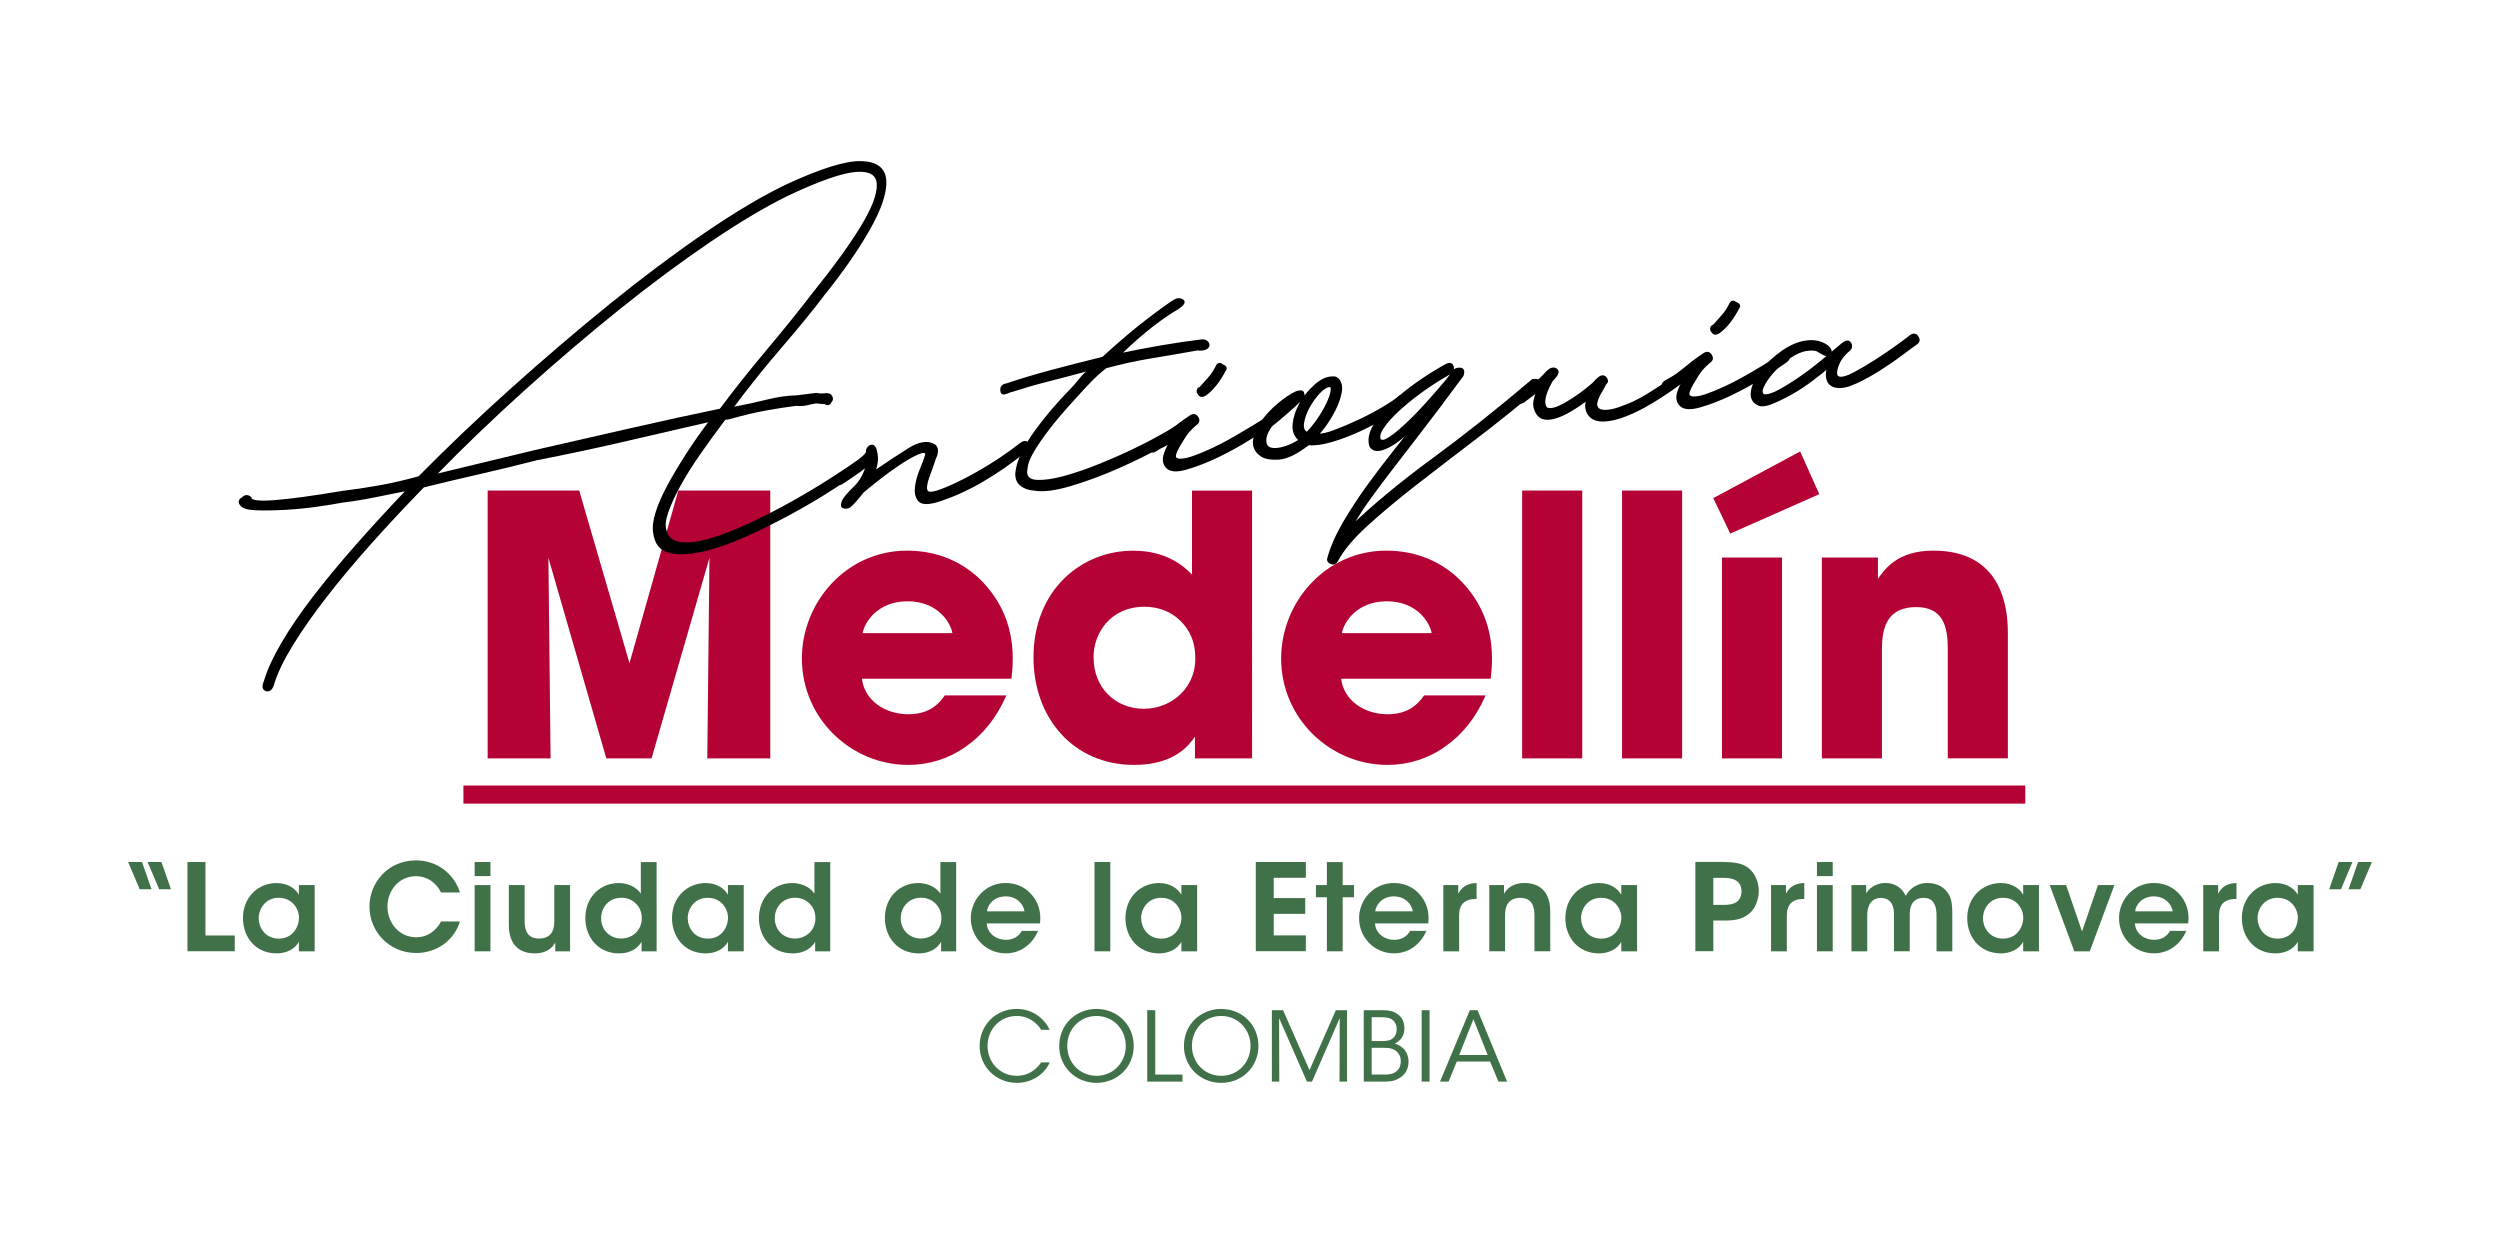 <?xml version="1.0" encoding="utf-8"?>
<!-- Generator: Adobe Illustrator 24.0.3, SVG Export Plug-In . SVG Version: 6.00 Build 0)  -->
<svg version="1.1" id="Capa_1" xmlns="http://www.w3.org/2000/svg" xmlns:xlink="http://www.w3.org/1999/xlink" x="0px" y="0px"
	 viewBox="0 0 518 258" style="enable-background:new 0 0 518 258;" xml:space="preserve">
<style type="text/css">
	.st0{fill:none;}
	.st1{fill:#407148;}
	.st2{fill:#B50234;}
	.st3{stroke:#000000;stroke-width:0.5;stroke-miterlimit:10;}
	.st4{fill:url(#SVGID_1_);}
	.st5{fill:url(#SVGID_2_);}
	.st6{fill:url(#SVGID_3_);}
	.st7{fill:url(#SVGID_4_);}
	.st8{fill:url(#SVGID_5_);}
	.st9{fill:url(#SVGID_6_);}
	.st10{fill:url(#SVGID_7_);}
	.st11{fill:url(#SVGID_8_);}
	.st12{fill:url(#SVGID_9_);}
	.st13{fill:url(#SVGID_10_);}
	.st14{fill:url(#SVGID_11_);}
	.st15{fill:url(#SVGID_12_);}
	.st16{fill:url(#SVGID_13_);}
	.st17{fill:url(#SVGID_14_);}
	.st18{fill:url(#SVGID_15_);}
	.st19{fill:url(#SVGID_16_);}
	.st20{fill:url(#SVGID_17_);}
	.st21{fill:url(#SVGID_18_);}
	.st22{fill:url(#SVGID_19_);}
	.st23{fill:url(#SVGID_20_);}
	.st24{fill:url(#SVGID_21_);}
	.st25{fill:url(#SVGID_22_);}
	.st26{fill:url(#SVGID_23_);}
	.st27{fill:url(#SVGID_24_);}
	.st28{fill:url(#SVGID_25_);}
	.st29{fill:url(#SVGID_26_);}
	.st30{fill:url(#SVGID_27_);}
	.st31{fill:url(#SVGID_28_);}
	.st32{fill:url(#SVGID_29_);}
	.st33{fill:url(#SVGID_30_);}
	.st34{fill:url(#SVGID_31_);}
	.st35{fill:url(#SVGID_32_);}
	.st36{fill:url(#SVGID_33_);}
	.st37{fill:url(#SVGID_34_);}
	.st38{fill:url(#SVGID_35_);}
	.st39{fill:url(#SVGID_36_);}
	.st40{fill:url(#SVGID_37_);}
</style>
<pattern  x="86" y="-33" width="375" height="375" patternUnits="userSpaceOnUse" id="_x33_415_C_RGB" viewBox="0 -375 375 375" style="overflow:visible;">
	<g>
		<rect y="-375" class="st0" width="375" height="375"/>
		<rect y="-375" class="st1" width="375" height="375"/>
	</g>
</pattern>
<g>
	<g>
		<g>
			<path class="st2" d="M101.04,157.14v-55.5h18.97l10.42,35.77l10.12-35.77h19.05v55.5h-13.05l0.45-41.55l-12,41.55h-9.37
				l-12-41.55l0.45,41.55H101.04z"/>
			<path class="st2" d="M178.59,140.64c0.53,4.42,4.72,7.35,9.6,7.35c3.97,0,6.08-1.73,7.58-3.9h12.75
				c-2.02,4.65-4.95,8.25-8.47,10.65c-3.45,2.47-7.57,3.75-11.85,3.75c-11.92,0-22.05-9.67-22.05-22.05
				c0-11.62,9.15-22.35,21.82-22.35c6.38,0,11.85,2.47,15.75,6.6c5.25,5.62,6.83,12.3,5.85,19.95H178.59z M197.34,131.19
				c-0.3-1.95-2.85-6.6-9.3-6.6c-6.45,0-9,4.65-9.3,6.6H197.34z"/>
			<path class="st2" d="M259.44,157.14h-11.85v-4.5c-1.2,1.73-4.2,5.85-12.6,5.85c-12.6,0-20.85-9.75-20.85-22.27
				c0-14.1,10.05-22.12,20.62-22.12c7.35,0,10.88,3.6,12.22,4.95v-4.5v-12.9h12.45V157.14z M226.59,136.21
				c0,6.37,4.58,10.65,10.42,10.65c3,0,5.78-1.2,7.72-3.15c1.95-1.95,3.08-4.65,2.92-7.72c0-3-1.2-5.55-3.07-7.35
				c-1.88-1.88-4.5-2.92-7.42-2.92c-7.2,0-10.58,5.62-10.58,10.42V136.21z"/>
			<path class="st2" d="M277.89,140.64c0.53,4.42,4.72,7.35,9.6,7.35c3.97,0,6.08-1.73,7.58-3.9h12.75
				c-2.02,4.65-4.95,8.25-8.47,10.65c-3.45,2.47-7.57,3.75-11.85,3.75c-11.92,0-22.05-9.67-22.05-22.05
				c0-11.62,9.15-22.35,21.82-22.35c6.38,0,11.85,2.47,15.75,6.6c5.25,5.62,6.83,12.3,5.85,19.95H277.89z M296.64,131.19
				c-0.3-1.95-2.85-6.6-9.3-6.6c-6.45,0-9,4.65-9.3,6.6H296.64z"/>
			<path class="st2" d="M315.39,101.64h12.45v55.5h-12.45V101.64z"/>
			<path class="st2" d="M336.09,101.64h12.45v55.5h-12.45V101.64z"/>
			<path class="st2" d="M372.99,93.54l3.97,8.85l-18.45,8.17l-3.52-7.35L372.99,93.54z M356.79,115.52h12.45v41.62h-12.45V115.52z"
				/>
			<path class="st2" d="M377.49,115.52h11.62v4.42c1.42-2.03,4.05-5.85,11.47-5.85c14.02,0,15.45,11.4,15.45,17.02v26.02h-12.45
				v-22.72c0-4.58-0.97-8.62-6.52-8.62c-6.15,0-7.12,4.42-7.12,8.7v22.65h-12.45V115.52z"/>
			<path class="st2" d="M96.02,166.51v-3.75h323.62v3.75H96.02z"/>
		</g>
		<g>
			<path class="st3" d="M50.18,103.36c0.56-0.63,1.12-0.7,1.68-0.2c0,0.75,1.7,0.98,5.11,0.71c3.41-0.27,8.05-0.91,13.93-1.9
				c2.43-0.29,4.95-0.67,7.56-1.13c2.61-0.46,5.41-1.1,8.4-1.93c6.07-6.15,12.53-12.3,19.39-18.45
				c6.86-6.15,13.65-11.94,20.37-17.38s13.23-10.31,19.53-14.62c6.3-4.31,11.92-7.65,16.87-10.02c7.09-3.29,12.23-4.89,15.4-4.81
				c3.17,0.08,4.83,1.35,4.97,3.81c0.14,2.46-0.98,5.79-3.36,10c-2.38,4.21-5.53,8.74-9.45,13.61c-2.24,2.98-5.13,6.53-8.68,10.64
				c-3.55,4.12-7,8.43-10.36,12.95c2.8-0.53,5.27-1.06,7.42-1.6c2.15-0.54,4.15-0.83,6.02-0.87l4.2-0.51
				c0.56,0.12,1.1,0.15,1.61,0.08c0.51-0.06,0.91-0.02,1.19,0.14c0.18,0.17,0.3,0.38,0.35,0.66c0.05,0.27-0.07,0.52-0.35,0.74
				c0,0.19-0.12,0.32-0.35,0.39c-0.23,0.08-0.49-0.01-0.77-0.26c-0.09,0.11-0.65,0.08-1.68-0.08c-0.56,0.07-1.19,0.19-1.89,0.37
				c-0.7,0.18-1.47,0.23-2.31,0.14c-1.87,0.23-3.97,0.55-6.3,0.97c-2.33,0.42-4.9,1.04-7.7,1.84l-0.84,0.1
				c-1.87,2.47-3.62,4.87-5.25,7.22c-1.63,2.35-3.01,4.54-4.13,6.59c-1.12,2.05-1.96,3.88-2.52,5.49c-0.56,1.61-0.7,2.86-0.42,3.76
				c0.37,1.64,1.45,2.55,3.22,2.76c1.77,0.21,3.92-0.08,6.44-0.85c2.52-0.77,5.25-1.85,8.19-3.23c2.94-1.38,5.83-2.88,8.68-4.48
				c2.85-1.6,5.44-3.16,7.77-4.65c2.33-1.49,4.15-2.69,5.46-3.6c0.37-0.23,0.75-0.18,1.12,0.14c0.19,0.35,0.09,0.74-0.28,1.15
				c-1.4,1.1-3.38,2.49-5.95,4.15c-2.57,1.67-5.39,3.34-8.47,5.02c-3.08,1.68-6.25,3.26-9.52,4.72c-3.27,1.47-6.25,2.51-8.96,3.12
				c-2.71,0.61-4.97,0.7-6.79,0.26c-1.82-0.43-2.87-1.75-3.15-3.96c-0.19-1.1-0.02-2.47,0.49-4.12c0.51-1.65,1.31-3.47,2.38-5.47
				c1.07-2,2.36-4.16,3.85-6.49c1.49-2.33,3.17-4.72,5.04-7.19c-5.23,1.19-10.97,2.52-17.22,3.98c-6.25,1.46-12.55,2.81-18.9,4.04
				c-4.11,1.06-8.14,2.04-12.11,2.94c-3.97,0.9-7.77,1.81-11.41,2.71c-3.92,4.02-7.61,7.97-11.06,11.84
				c-3.45,3.87-6.53,7.56-9.24,11.06c-2.71,3.5-4.99,6.77-6.86,9.79c-1.87,3.03-3.17,5.71-3.92,8.03c-0.28,1.15-0.75,1.66-1.4,1.5
				c-0.65-0.15-0.75-0.77-0.28-1.86c0.65-2.22,1.84-4.82,3.57-7.78c1.73-2.96,3.9-6.14,6.51-9.54c2.61-3.4,5.58-6.98,8.89-10.74
				c3.31-3.76,6.88-7.65,10.71-11.66c-2.43,0.48-4.78,0.95-7.07,1.42c-2.29,0.46-4.5,0.82-6.65,1.08c-1.21,0.24-2.89,0.51-5.04,0.82
				c-2.15,0.31-4.34,0.53-6.58,0.66c-2.24,0.13-4.27,0.17-6.09,0.11s-2.92-0.39-3.29-1c-0.19-0.26-0.23-0.51-0.14-0.75
				C49.85,103.52,49.99,103.38,50.18,103.36z M168.9,60.41c4.01-4.97,7.21-9.39,9.59-13.27c2.38-3.88,3.52-6.87,3.43-8.96
				c-0.09-2.09-1.61-3.02-4.55-2.81c-2.94,0.22-7.72,1.89-14.35,5.03c-4.76,2.35-10.15,5.57-16.17,9.66
				c-6.02,4.09-12.25,8.72-18.69,13.89c-6.44,5.17-12.95,10.72-19.53,16.65c-6.58,5.93-12.81,11.91-18.69,17.95l21-5.07
				c6.91-1.58,13.65-3.12,20.23-4.62c6.58-1.5,12.62-2.81,18.13-3.95c2.99-4,6.23-8.08,9.73-12.24
				C162.53,68.51,165.82,64.42,168.9,60.41z"/>
			<path class="st3" d="M174.78,103.66c0.28-0.5,0.88-1.23,1.82-2.18c1.03-0.96,1.75-1.87,2.17-2.71c0.42-0.84,0.72-1.65,0.91-2.42
				c-0.91,0.76-1.8,1.43-2.67,2c-0.87,0.57-1.71,1.14-2.53,1.71c-0.55,0.35-0.98,0.26-1.31-0.26c-0.33-0.52-0.16-0.96,0.49-1.32
				c0.54-0.34,1.18-0.77,1.91-1.28c0.73-0.51,1.38-0.98,1.97-1.43c0.59-0.44,1.09-0.86,1.51-1.23c0.42-0.38,0.63-0.71,0.63-0.99
				v-0.28c0.19-0.49,0.47-0.78,0.84-0.87c0.37-0.09,0.65,0.13,0.84,0.67c0.28,0.99,0.37,1.84,0.28,2.56
				c-0.09,0.71-0.28,1.46-0.56,2.24c2.8-1.92,5.23-3.52,7.28-4.8c2.05-1.28,3.73-1.57,5.04-0.89c0.47,0.22,0.7,0.62,0.7,1.17
				c0,0.56-0.14,1.09-0.42,1.59c-0.37,1.17-0.75,2.24-1.12,3.22c-0.38,0.98-0.61,1.8-0.7,2.46c-0.1,0.67,0.02,1.12,0.35,1.36
				c0.33,0.24,1,0.21,2.03-0.11c2.24-0.74,4.99-2.03,8.26-3.87c3.26-1.84,6.3-3.87,9.1-6.07c0.65-0.45,1.12-0.42,1.4,0.11
				c0.28,0.53,0.19,0.91-0.28,1.15c-3.08,2.52-6.21,4.7-9.38,6.53c-3.17,1.83-6.3,3.21-9.38,4.15c-1.87,0.51-3.06,0.42-3.57-0.27
				c-0.51-0.68-0.7-1.6-0.56-2.73c0.14-1.14,0.49-2.37,1.05-3.7c0.56-1.33,0.93-2.38,1.12-3.15c-0.19-0.54-0.84-0.55-1.96-0.04
				c-1.12,0.51-2.4,1.25-3.85,2.22c-1.45,0.97-2.87,2.01-4.27,3.11c-1.4,1.1-2.47,1.98-3.22,2.63c-0.47,0.62-0.96,1.21-1.47,1.79
				c-0.51,0.58-0.91,0.97-1.19,1.2c-0.47,0.24-0.89,0.29-1.26,0.15C174.4,104.92,174.4,104.45,174.78,103.66z"/>
			<path class="st3" d="M209.77,80.93c-0.19,0.02-0.61,0.17-1.26,0.43c-0.65,0.27-0.98,0.12-0.98-0.44
				c-0.09-0.45,0.05-0.8,0.42-1.03c0.19-0.11,0.42-0.19,0.7-0.22c2.52-0.87,5.51-1.76,8.96-2.7c3.45-0.93,7.09-1.86,10.92-2.79
				c3.54-3.23,6.62-5.84,9.24-7.84c2.61-2,4.48-3.34,5.6-4.04c0.56-0.35,1.1-0.36,1.61-0.06c0.51,0.31,0.16,0.87-1.05,1.67
				c-1.31,0.72-3.01,1.88-5.11,3.49c-2.1,1.61-4.41,3.64-6.93,6.09c2.99-0.64,5.95-1.21,8.89-1.71c2.94-0.5,5.67-0.9,8.19-1.2
				c0.19-0.02,0.42,0,0.7,0.05c0.47,0.22,0.7,0.52,0.7,0.9c-0.09,0.48-0.51,0.76-1.26,0.85c-0.37,0.05-0.7,0.04-0.98-0.02
				c-3.36,0.6-6.6,1.15-9.73,1.67c-3.13,0.52-6.23,1.2-9.31,2.04c-1.12,0.88-2.17,1.83-3.15,2.83c-0.98,1.01-1.98,2.08-3.01,3.24
				c-2.43,2.63-4.34,4.87-5.74,6.71s-2.45,3.38-3.15,4.58c-0.7,1.21-1.12,2.17-1.26,2.88c-0.14,0.72-0.21,1.26-0.21,1.64
				c0.09,1.11,0.89,1.69,2.38,1.74c1.49,0.05,3.34-0.22,5.53-0.81c2.19-0.59,4.62-1.42,7.28-2.49c2.66-1.07,5.2-2.19,7.63-3.38
				c2.43-1.18,4.6-2.33,6.51-3.45c1.91-1.12,3.24-2,3.99-2.65c0.75-0.56,1.31-0.62,1.68-0.2c0.37,0.42,0.19,0.91-0.56,1.47
				c-1.12,1.07-3.13,2.41-6.02,4.02c-2.89,1.61-6.02,3.16-9.38,4.64c-3.36,1.48-6.65,2.7-9.87,3.65c-3.22,0.95-5.72,1.25-7.49,0.91
				c-1.03-0.06-1.89-0.35-2.59-0.88c-0.7-0.52-1.05-1.29-1.05-2.32c0.09-1.32,0.51-2.74,1.26-4.28c0.75-1.54,1.68-3.07,2.8-4.61
				c1.12-1.54,2.29-3.01,3.5-4.41c1.21-1.41,2.33-2.64,3.36-3.7c0.84-0.85,1.59-1.68,2.24-2.51c0.65-0.82,1.4-1.57,2.24-2.23
				c-3.08,0.84-6,1.61-8.75,2.32C214.51,79.47,212.02,80.2,209.77,80.93z"/>
			<path class="st3" d="M241.69,96.66c-0.56-0.68-0.65-1.55-0.28-2.63c0.37-1.07,0.84-2.01,1.4-2.83c-0.84,0.66-1.49,1.09-1.96,1.29
				c-0.47,0.2-0.93,0.46-1.4,0.8c-0.47,0.34-0.84,0.29-1.12-0.14c-0.28-0.43-0.19-0.82,0.28-1.15c1.12-0.6,1.98-1.13,2.59-1.57
				c0.61-0.45,1.14-0.86,1.61-1.25c0.47-0.38,0.98-0.79,1.54-1.24c0.56-0.44,1.35-1,2.38-1.69c0.56-0.35,1-0.26,1.33,0.26
				c0.33,0.52,0.26,0.95-0.21,1.29c-1.03,0.87-1.77,1.66-2.24,2.37c-0.47,0.71-0.93,1.47-1.4,2.27c-0.75,1.3-0.98,2.13-0.7,2.46
				c0.28,0.34,0.79,0.46,1.54,0.37c0.75-0.09,1.59-0.31,2.52-0.66c0.93-0.34,1.68-0.65,2.24-0.9c1.87-0.79,3.92-1.83,6.16-3.13
				c2.24-1.3,4.48-2.64,6.72-4.04c0.28-0.31,0.51-0.46,0.7-0.43c0.19,0.03,0.42,0.11,0.7,0.26c0.28,0.53,0.09,1.02-0.56,1.47
				c-0.93,0.67-2.45,1.67-4.55,3c-2.1,1.33-4.32,2.55-6.65,3.68c-2.33,1.12-4.53,1.97-6.58,2.55
				C243.7,97.66,242.35,97.52,241.69,96.66z M248.42,81.57c-0.19-0.16-0.26-0.39-0.21-0.67c0.05-0.28,0.21-0.45,0.49-0.48
				c0.56-0.63,1.14-1.28,1.75-1.96c0.61-0.68,1.14-1.47,1.61-2.37c0.28-0.68,0.65-0.82,1.12-0.42c0.75,0.28,0.93,0.64,0.56,1.05
				c-1.21,2.3-2.52,3.95-3.92,4.96C249.16,82.13,248.69,82.1,248.42,81.57z"/>
			<path class="st3" d="M261.29,94.29c-1.12-0.8-1.59-1.84-1.4-3.12c0.19-1.28,0.75-2.56,1.68-3.84c0.93-1.28,2.05-2.47,3.36-3.56
				c1.31-1.09,2.47-1.89,3.5-2.38c0.19-0.11,0.49-0.2,0.91-0.25c0.42-0.05,0.63,0.06,0.63,0.34c0.19,0.35,0.09,0.74-0.28,1.15
				c-0.75,0.75-1.7,1.63-2.87,2.66c-1.17,1.03-2.31,1.98-3.43,2.87c-1.12,1.54-1.49,2.84-1.12,3.92c0.28,0.81,1.12,1.12,2.52,0.96
				c1.4-0.17,2.94-0.78,4.62-1.82c-1.03-0.81-1.47-1.92-1.33-3.34c0.14-1.42,0.61-2.82,1.4-4.23c0.79-1.4,1.79-2.64,3.01-3.72
				c1.21-1.08,2.33-1.63,3.36-1.67c0.28-0.03,0.51-0.04,0.7-0.01c0.19,0.03,0.42,0.16,0.7,0.41c0.56,0.68,0.72,1.59,0.49,2.74
				c-0.24,1.15-0.65,2.32-1.26,3.51c-0.61,1.19-1.28,2.3-2.03,3.33c-0.75,1.03-1.31,1.65-1.68,1.88c0.93,0.07,2.22-0.2,3.85-0.82
				c1.63-0.62,3.31-1.33,5.04-2.15c1.73-0.81,3.38-1.69,4.97-2.63c1.59-0.94,2.75-1.73,3.5-2.38c0.75-0.09,1.12,0.05,1.12,0.42
				c0.19,0.35,0.09,0.74-0.28,1.15c-0.93,0.77-2.24,1.65-3.92,2.64c-1.68,1-3.48,1.94-5.39,2.82c-1.91,0.89-3.83,1.61-5.74,2.17
				c-1.91,0.56-3.52,0.78-4.83,0.66c-2.43,1.88-4.48,2.88-6.16,2.99C263.25,95.08,262.04,94.85,261.29,94.29z M275.57,79.96
				c-0.65-0.01-1.4,0.43-2.24,1.32c-0.84,0.9-1.57,1.89-2.17,2.99c-0.61,1.1-1,2.2-1.19,3.29c-0.19,1.1,0.09,1.83,0.84,2.21
				c0.75-0.74,1.49-1.65,2.24-2.72c0.75-1.07,1.38-2.13,1.89-3.17c0.51-1.04,0.84-1.94,0.98-2.71
				C276.06,80.41,275.94,80.01,275.57,79.96z"/>
			<path class="st3" d="M299.93,77.57c-1.87,1.07-3.69,2.25-5.46,3.53c-1.77,1.29-3.36,2.58-4.76,3.87
				c-1.4,1.29-2.47,2.49-3.22,3.61c-0.75,1.12-0.93,2.03-0.56,2.73c0.09-0.01,0.28,0.01,0.56,0.07c0.28,0.06,0.89-0.22,1.82-0.85
				c0.93-0.62,2.29-1.79,4.06-3.5c1.77-1.71,4.2-4.38,7.28-8.02l1.68-2.16c0.18-0.3,0.58-0.44,1.19-0.42
				c0.61,0.02,0.77,0.47,0.49,1.34c-3.55,4.82-6.56,8.82-9.03,12.01c-2.47,3.19-4.6,5.95-6.37,8.26c-1.77,2.32-3.27,4.34-4.48,6.07
				c-1.21,1.73-2.33,3.5-3.36,5.31c4.76-4.59,10.45-9.32,17.08-14.18c6.63-4.86,13.53-10.34,20.72-16.44l0.42-0.05
				c0.28-0.03,0.51,0.03,0.7,0.19c0.19,0.26,0.23,0.49,0.14,0.68c-0.09,0.2-0.14,0.44-0.14,0.72c-4.39,3.71-8.77,7.22-13.16,10.56
				c-4.39,3.33-8.49,6.49-12.32,9.47c-3.83,2.98-7.19,5.8-10.08,8.43c-2.89,2.64-4.95,5.1-6.16,7.4c-0.28,0.5-0.67,0.64-1.19,0.42
				c-0.51-0.22-0.68-0.57-0.49-1.06c0.65-2.32,1.75-4.78,3.29-7.4c1.54-2.61,3.24-5.2,5.11-7.76c1.87-2.56,3.71-4.98,5.53-7.25
				c1.82-2.27,3.34-4.23,4.55-5.87c-2.15,2.5-4.18,4.24-6.09,5.22c-1.91,0.98-3.15,0.94-3.71-0.11c-0.37-1.26-0.12-2.65,0.77-4.15
				c0.89-1.51,2.1-3.01,3.64-4.5c1.54-1.49,3.31-2.94,5.32-4.35c2.01-1.41,3.99-2.65,5.95-3.73c0.75-0.37,1.19-0.24,1.33,0.4
				C301.12,76.67,300.77,77.18,299.93,77.57z"/>
			<path class="st3" d="M331.43,87.05c-1.12-0.14-1.91-0.65-2.38-1.53c-0.47-0.88-0.47-1.85,0-2.94c-2.71,2.01-4.88,3.27-6.51,3.8
				c-1.63,0.53-2.82,0.46-3.57-0.2c-0.47-0.41-0.79-1.02-0.98-1.84c-0.19-0.82,0.05-1.96,0.7-3.45l-3.08,2.33
				c-0.84,0.38-1.4,0.36-1.68-0.08c-0.19-0.44,0-0.84,0.56-1.19c1.03-0.59,2.08-1.3,3.15-2.13c1.07-0.83,1.89-1.56,2.45-2.19
				l0.28-0.31c0.75-0.84,1.4-1.1,1.96-0.8c0.56,0.31,0.47,0.88-0.28,1.71l-0.56,0.63c-1.59,2.81-1.96,4.72-1.12,5.74
				c0.75,0.47,2.1,0.14,4.06-0.98c1.96-1.12,3.87-2.5,5.74-4.13c0.84-0.94,1.42-1.43,1.75-1.47c0.33-0.04,0.58,0.07,0.77,0.33
				c0.28,0.43,0.33,0.73,0.14,0.89c-0.19,0.16-0.42,0.54-0.7,1.13c-1.12,1.82-1.59,3.06-1.4,3.74c0.19,0.68,0.75,1.03,1.68,1.06
				c0.93,0.03,1.98-0.17,3.15-0.59c1.17-0.42,2.17-0.82,3.01-1.2c1.03-0.5,1.96-1.01,2.8-1.53c0.84-0.52,1.7-1.07,2.59-1.64
				c0.89-0.57,1.84-1.23,2.87-1.96c1.03-0.73,2.19-1.6,3.5-2.59c0.75-0.56,1.17-0.58,1.26-0.08c0.09,0.5,0.05,0.86-0.14,1.07
				c-1.59,1.41-3.31,2.76-5.18,4.06c-1.87,1.3-3.71,2.46-5.53,3.47c-1.82,1.01-3.55,1.78-5.18,2.31
				C333.93,87,332.55,87.19,331.43,87.05z"/>
			<path class="st3" d="M348.09,83.77c-0.56-0.68-0.65-1.55-0.28-2.63c0.37-1.07,0.84-2.01,1.4-2.83c-0.84,0.66-1.49,1.09-1.96,1.29
				c-0.47,0.2-0.93,0.46-1.4,0.8c-0.47,0.34-0.84,0.29-1.12-0.14c-0.28-0.43-0.19-0.82,0.28-1.15c1.12-0.6,1.98-1.13,2.59-1.57
				c0.61-0.45,1.14-0.86,1.61-1.25c0.47-0.38,0.98-0.79,1.54-1.24c0.56-0.44,1.35-1,2.38-1.69c0.56-0.35,1-0.26,1.33,0.26
				c0.33,0.52,0.26,0.95-0.21,1.29c-1.03,0.87-1.77,1.66-2.24,2.37c-0.47,0.71-0.93,1.47-1.4,2.27c-0.75,1.3-0.98,2.13-0.7,2.46
				c0.28,0.34,0.79,0.46,1.54,0.37c0.75-0.09,1.59-0.31,2.52-0.65c0.93-0.35,1.68-0.65,2.24-0.9c1.87-0.79,3.92-1.83,6.16-3.13
				c2.24-1.3,4.48-2.64,6.72-4.04c0.28-0.31,0.51-0.46,0.7-0.43c0.19,0.03,0.42,0.11,0.7,0.26c0.28,0.53,0.09,1.02-0.56,1.47
				c-0.93,0.67-2.45,1.67-4.55,3c-2.1,1.33-4.32,2.55-6.65,3.68c-2.33,1.12-4.53,1.97-6.58,2.55
				C350.1,84.76,348.74,84.62,348.09,83.77z M354.81,68.67c-0.19-0.16-0.26-0.39-0.21-0.67c0.05-0.28,0.21-0.45,0.49-0.48
				c0.56-0.63,1.14-1.28,1.75-1.96c0.61-0.68,1.14-1.47,1.61-2.37c0.28-0.68,0.65-0.82,1.12-0.42c0.75,0.28,0.93,0.64,0.56,1.05
				c-1.21,2.3-2.52,3.95-3.92,4.96C355.56,69.24,355.09,69.2,354.81,68.67z"/>
			<path class="st3" d="M364.33,83.76c-1.12-0.52-1.54-1.47-1.26-2.86c0.28-1.39,0.98-2.78,2.1-4.17c1.12-1.4,2.52-2.69,4.2-3.87
				s3.36-1.88,5.04-2.08c1.12-0.14,2.12-0.02,3.01,0.33c0.89,0.36,1.47,0.8,1.75,1.33c0.19,0.26,0.12,0.52-0.21,0.8
				c-0.33,0.27-0.63,0.33-0.91,0.18c-0.47-0.22-0.91-0.47-1.33-0.75c-0.42-0.28-1.19-0.35-2.31-0.21c-1.12,0.14-2.33,0.66-3.64,1.56
				c-1.31,0.91-2.45,1.91-3.43,3c-0.98,1.1-1.68,2.12-2.1,3.05c-0.42,0.94-0.35,1.56,0.21,1.87c0.84,0.09,1.96-0.26,3.36-1.04
				c1.4-0.78,2.87-1.7,4.41-2.77c1.54-1.07,3.03-2.21,4.48-3.41c1.45-1.2,2.68-2.24,3.71-3.11c0.93-0.86,1.56-1.03,1.89-0.51
				c0.33,0.52,0.26,1-0.21,1.43c-1.21,0.99-2.03,2.14-2.45,3.45c-0.42,1.31-0.3,2.07,0.35,2.27s1.73-0.09,3.22-0.88
				c1.49-0.79,3.03-1.7,4.62-2.73c1.59-1.03,3.08-2.05,4.48-3.06c1.4-1.01,2.29-1.68,2.66-2c0.56-0.35,1-0.26,1.33,0.26
				c0.33,0.52,0.26,0.95-0.21,1.29c-0.65,0.45-1.68,1.21-3.08,2.26c-1.4,1.06-2.92,2.1-4.55,3.14c-1.63,1.04-3.27,1.94-4.9,2.69
				c-1.63,0.76-2.96,1.06-3.99,0.9c-1.03-0.16-1.66-0.69-1.89-1.59c-0.23-0.9-0.12-1.81,0.35-2.7c-1.03,0.87-2.24,1.84-3.64,2.89
				c-1.4,1.06-2.85,2-4.34,2.84c-1.49,0.83-2.85,1.49-4.06,1.96C365.78,83.98,364.89,84.07,364.33,83.76z"/>
		</g>
	</g>
	<g>
		<pattern  id="SVGID_1_" xlink:href="#_x33_415_C_RGB" patternTransform="matrix(1 0 0 1 -723.151 -83.596)">
		</pattern>
		<path class="st4" d="M31.4,184.26h-2.45l-2.4-5.65h2.87L31.4,184.26z M35.43,184.26h-2.45l-2.4-5.65h2.87L35.43,184.26z"/>
		<pattern  id="SVGID_2_" xlink:href="#_x33_415_C_RGB" patternTransform="matrix(1 0 0 1 -723.151 -83.596)">
		</pattern>
		<path class="st5" d="M38.85,178.61h3.72v15.22h6.07v3.27h-9.8V178.61z"/>
		<pattern  id="SVGID_3_" xlink:href="#_x33_415_C_RGB" patternTransform="matrix(1 0 0 1 -723.151 -83.596)">
		</pattern>
		<path class="st6" d="M65.2,197.11h-3.27v-1.97c-0.88,1.6-2.7,2.4-4.62,2.4c-4.4,0-6.97-3.42-6.97-7.3c0-4.32,3.12-7.27,6.97-7.27
			c2.5,0,4.02,1.32,4.62,2.42v-2h3.27V197.11z M53.6,190.31c0,1.7,1.22,4.17,4.17,4.17c1.82,0,3.02-0.95,3.65-2.2
			c0.33-0.6,0.48-1.25,0.53-1.92c0.02-0.65-0.1-1.33-0.38-1.92c-0.58-1.3-1.85-2.42-3.82-2.42c-2.65,0-4.15,2.15-4.15,4.27V190.31z"
			/>
		<pattern  id="SVGID_4_" xlink:href="#_x33_415_C_RGB" patternTransform="matrix(1 0 0 1 -723.151 -83.596)">
		</pattern>
		<path class="st7" d="M95.3,190.91c-1.12,3.82-4.72,6.55-9.05,6.55c-5.65,0-9.7-4.47-9.7-9.62c0-4.92,3.82-9.57,9.67-9.57
			c5.32,0.03,8.35,3.95,9.07,6.65h-3.92c-0.58-1.27-2.22-3.35-5.17-3.37c-3.6,0-5.92,3.02-5.92,6.3c0,3.37,2.42,6.35,5.95,6.35
			c3.3,0,4.8-2.6,5.15-3.27H95.3z"/>
		<pattern  id="SVGID_5_" xlink:href="#_x33_415_C_RGB" patternTransform="matrix(1 0 0 1 -723.151 -83.596)">
		</pattern>
		<path class="st8" d="M98.35,178.61h3.27v2.92h-3.27V178.61z M98.35,183.39h3.27v13.72h-3.27V183.39z"/>
		<pattern  id="SVGID_6_" xlink:href="#_x33_415_C_RGB" patternTransform="matrix(1 0 0 1 -723.151 -83.596)">
		</pattern>
		<path class="st9" d="M118.12,197.11h-3.07v-1.82c-0.58,1.07-1.8,2.27-4.27,2.25c-4.5-0.02-5.35-3.45-5.35-5.85v-8.3h3.27v7.47
			c0,2.02,0.67,3.62,3,3.6c2.35,0,3.15-1.55,3.15-3.5v-7.57h3.27V197.11z"/>
		<pattern  id="SVGID_7_" xlink:href="#_x33_415_C_RGB" patternTransform="matrix(1 0 0 1 -723.151 -83.596)">
		</pattern>
		<path class="st10" d="M136.05,197.11h-3.12v-1.97c-0.6,1.02-1.9,2.4-4.7,2.4c-4.22,0-6.95-3.3-6.95-7.3c0-4.45,3.17-7.27,6.9-7.27
			c2.62,0,4.1,1.4,4.6,2.2v-2v-4.55h3.27V197.11z M124.55,190.24c0,2.32,1.67,4.22,4.2,4.22c1.2,0,2.27-0.47,3.05-1.25
			c0.77-0.77,1.22-1.85,1.17-3.05c0-1.2-0.47-2.22-1.22-2.95c-0.75-0.75-1.8-1.2-2.97-1.2c-2.67,0-4.22,2.05-4.22,4.2V190.24z"/>
		<pattern  id="SVGID_8_" xlink:href="#_x33_415_C_RGB" patternTransform="matrix(1 0 0 1 -723.151 -83.596)">
		</pattern>
		<path class="st11" d="M154.1,197.11h-3.27v-1.97c-0.88,1.6-2.7,2.4-4.62,2.4c-4.4,0-6.97-3.42-6.97-7.3
			c0-4.32,3.12-7.27,6.97-7.27c2.5,0,4.02,1.32,4.62,2.42v-2h3.27V197.11z M142.5,190.31c0,1.7,1.22,4.17,4.17,4.17
			c1.82,0,3.02-0.95,3.65-2.2c0.32-0.6,0.47-1.25,0.52-1.92c0.03-0.65-0.1-1.33-0.38-1.92c-0.57-1.3-1.85-2.42-3.82-2.42
			c-2.65,0-4.15,2.15-4.15,4.27V190.31z"/>
		<pattern  id="SVGID_9_" xlink:href="#_x33_415_C_RGB" patternTransform="matrix(1 0 0 1 -723.151 -83.596)">
		</pattern>
		<path class="st12" d="M172.02,197.11h-3.12v-1.97c-0.6,1.02-1.9,2.4-4.7,2.4c-4.22,0-6.95-3.3-6.95-7.3c0-4.45,3.17-7.27,6.9-7.27
			c2.62,0,4.1,1.4,4.6,2.2v-2v-4.55h3.27V197.11z M160.53,190.24c0,2.32,1.67,4.22,4.2,4.22c1.2,0,2.27-0.47,3.05-1.25
			c0.77-0.77,1.22-1.85,1.17-3.05c0-1.2-0.47-2.22-1.22-2.95c-0.75-0.75-1.8-1.2-2.97-1.2c-2.67,0-4.22,2.05-4.22,4.2V190.24z"/>
		<pattern  id="SVGID_10_" xlink:href="#_x33_415_C_RGB" patternTransform="matrix(1 0 0 1 -723.151 -83.596)">
		</pattern>
		<path class="st13" d="M198.12,197.11H195v-1.97c-0.6,1.02-1.9,2.4-4.7,2.4c-4.22,0-6.95-3.3-6.95-7.3c0-4.45,3.17-7.27,6.9-7.27
			c2.62,0,4.1,1.4,4.6,2.2v-2v-4.55h3.27V197.11z M186.63,190.24c0,2.32,1.67,4.22,4.2,4.22c1.2,0,2.27-0.47,3.05-1.25
			c0.77-0.77,1.22-1.85,1.17-3.05c0-1.2-0.47-2.22-1.22-2.95c-0.75-0.75-1.8-1.2-2.97-1.2c-2.67,0-4.22,2.05-4.22,4.2V190.24z"/>
		<pattern  id="SVGID_11_" xlink:href="#_x33_415_C_RGB" patternTransform="matrix(1 0 0 1 -723.151 -83.596)">
		</pattern>
		<path class="st14" d="M204.45,191.33c0.15,2.2,2.1,3.42,3.97,3.4c1.6,0,2.67-0.73,3.3-1.85h3.37c-0.65,1.52-1.62,2.67-2.77,3.45
			c-1.15,0.8-2.5,1.2-3.92,1.2c-4.22,0-7.25-3.42-7.25-7.25c0-3.9,3.05-7.32,7.2-7.32c2.05,0,3.85,0.77,5.12,2.1
			c1.67,1.72,2.3,3.87,2.02,6.27H204.45z M212.27,188.83c-0.12-1.3-1.5-3.12-3.9-3.1c-2.42,0-3.75,1.75-3.87,3.1H212.27z"/>
		<pattern  id="SVGID_12_" xlink:href="#_x33_415_C_RGB" patternTransform="matrix(1 0 0 1 -723.151 -83.596)">
		</pattern>
		<path class="st15" d="M226.78,178.61h3.27v18.5h-3.27V178.61z"/>
		<pattern  id="SVGID_13_" xlink:href="#_x33_415_C_RGB" patternTransform="matrix(1 0 0 1 -723.151 -83.596)">
		</pattern>
		<path class="st16" d="M248.05,197.11h-3.27v-1.97c-0.88,1.6-2.7,2.4-4.62,2.4c-4.4,0-6.97-3.42-6.97-7.3
			c0-4.32,3.12-7.27,6.97-7.27c2.5,0,4.02,1.32,4.62,2.42v-2h3.27V197.11z M236.45,190.31c0,1.7,1.22,4.17,4.17,4.17
			c1.82,0,3.02-0.95,3.65-2.2c0.32-0.6,0.47-1.25,0.52-1.92c0.03-0.65-0.1-1.33-0.38-1.92c-0.57-1.3-1.85-2.42-3.82-2.42
			c-2.65,0-4.15,2.15-4.15,4.27V190.31z"/>
		<pattern  id="SVGID_14_" xlink:href="#_x33_415_C_RGB" patternTransform="matrix(1 0 0 1 -723.151 -83.596)">
		</pattern>
		<path class="st17" d="M260.2,178.61h10.37v3.27h-6.65v4.2h6.52v3.27h-6.52v4.47h6.65v3.27H260.2V178.61z"/>
		<pattern  id="SVGID_15_" xlink:href="#_x33_415_C_RGB" patternTransform="matrix(1 0 0 1 -723.151 -83.596)">
		</pattern>
		<path class="st18" d="M274.93,185.91h-2.27v-2.52h2.27v-4.77h3.27v4.77h2.35v2.52h-2.35v11.2h-3.27V185.91z"/>
		<pattern  id="SVGID_16_" xlink:href="#_x33_415_C_RGB" patternTransform="matrix(1 0 0 1 -723.151 -83.596)">
		</pattern>
		<path class="st19" d="M284.9,191.33c0.15,2.2,2.1,3.42,3.97,3.4c1.6,0,2.67-0.73,3.3-1.85h3.37c-0.65,1.52-1.62,2.67-2.77,3.45
			c-1.15,0.8-2.5,1.2-3.92,1.2c-4.22,0-7.25-3.42-7.25-7.25c0-3.9,3.05-7.32,7.2-7.32c2.05,0,3.85,0.77,5.12,2.1
			c1.67,1.72,2.3,3.87,2.02,6.27H284.9z M292.72,188.83c-0.12-1.3-1.5-3.12-3.9-3.1c-2.42,0-3.75,1.75-3.87,3.1H292.72z"/>
		<pattern  id="SVGID_17_" xlink:href="#_x33_415_C_RGB" patternTransform="matrix(1 0 0 1 -723.151 -83.596)">
		</pattern>
		<path class="st20" d="M299.05,183.39h3.1v1.8c0.6-1.22,1.72-2.2,3.8-2.22v3.3h-0.15c-2.3,0-3.47,1.08-3.47,3.45v7.4h-3.27V183.39z
			"/>
		<pattern  id="SVGID_18_" xlink:href="#_x33_415_C_RGB" patternTransform="matrix(1 0 0 1 -723.151 -83.596)">
		</pattern>
		<path class="st21" d="M308.57,183.39h3.07c0,0.6,0,1.17-0.02,1.82c0.6-1.07,1.82-2.27,4.27-2.25c4.47,0.03,5.32,3.45,5.32,5.87
			v8.27h-3.27v-7.45c0-2.05-0.67-3.62-2.97-3.62c-2.32,0.03-3.12,1.57-3.12,3.5v7.57h-3.27V183.39z"/>
		<pattern  id="SVGID_19_" xlink:href="#_x33_415_C_RGB" patternTransform="matrix(1 0 0 1 -723.151 -83.596)">
		</pattern>
		<path class="st22" d="M339.2,197.11h-3.27v-1.97c-0.88,1.6-2.7,2.4-4.62,2.4c-4.4,0-6.97-3.42-6.97-7.3
			c0-4.32,3.12-7.27,6.97-7.27c2.5,0,4.02,1.32,4.62,2.42v-2h3.27V197.11z M327.6,190.31c0,1.7,1.22,4.17,4.17,4.17
			c1.82,0,3.02-0.95,3.65-2.2c0.32-0.6,0.47-1.25,0.52-1.92c0.03-0.65-0.1-1.33-0.38-1.92c-0.57-1.3-1.85-2.42-3.82-2.42
			c-2.65,0-4.15,2.15-4.15,4.27V190.31z"/>
		<pattern  id="SVGID_20_" xlink:href="#_x33_415_C_RGB" patternTransform="matrix(1 0 0 1 -723.151 -83.596)">
		</pattern>
		<path class="st23" d="M356.87,178.61c3.12,0,4.37,0.45,5.45,1.27c1.35,1.1,2.1,2.9,2.1,4.72s-0.78,3.72-1.95,4.67
			c-1.25,1.02-2.5,1.47-5.2,1.47H355v6.35h-3.72v-18.5H356.87z M355,187.49h2.2c0.85,0,1.67-0.07,2.42-0.47
			c0.67-0.35,1.22-1.17,1.22-2.35s-0.55-1.95-1.27-2.3c-0.75-0.4-1.6-0.48-2.52-0.48H355V187.49z"/>
		<pattern  id="SVGID_21_" xlink:href="#_x33_415_C_RGB" patternTransform="matrix(1 0 0 1 -723.151 -83.596)">
		</pattern>
		<path class="st24" d="M366.95,183.39h3.1v1.8c0.6-1.22,1.72-2.2,3.8-2.22v3.3h-0.15c-2.3,0-3.47,1.08-3.47,3.45v7.4h-3.27V183.39z
			"/>
		<pattern  id="SVGID_22_" xlink:href="#_x33_415_C_RGB" patternTransform="matrix(1 0 0 1 -723.151 -83.596)">
		</pattern>
		<path class="st25" d="M376.47,178.61h3.27v2.92h-3.27V178.61z M376.47,183.39h3.27v13.72h-3.27V183.39z"/>
		<pattern  id="SVGID_23_" xlink:href="#_x33_415_C_RGB" patternTransform="matrix(1 0 0 1 -723.151 -83.596)">
		</pattern>
		<path class="st26" d="M383.6,183.39h3.07v1.72c0.3-0.62,1.62-2.15,4-2.15c1.12,0,2.37,0.33,3.37,1.4c0.3,0.33,0.65,0.9,0.83,1.25
			c0.25-0.42,0.55-0.88,1-1.3c0.85-0.8,2.05-1.35,3.5-1.35c1.15,0,2.6,0.3,3.65,1.38c1.25,1.3,1.5,2.42,1.5,5.25v7.52h-3.27v-7.4
			c0-0.88-0.08-1.82-0.55-2.55c-0.35-0.67-1-1.12-2.15-1.12s-1.95,0.5-2.38,1.25c-0.42,0.75-0.47,1.47-0.47,2.3v7.52h-3.27v-7.52
			c0-0.8-0.07-1.57-0.42-2.27c-0.4-0.72-1.07-1.25-2.25-1.27c-1.2,0-1.95,0.58-2.35,1.27c-0.4,0.72-0.52,1.58-0.52,2.38v7.42h-3.27
			V183.39z"/>
		<pattern  id="SVGID_24_" xlink:href="#_x33_415_C_RGB" patternTransform="matrix(1 0 0 1 -723.151 -83.596)">
		</pattern>
		<path class="st27" d="M422.47,197.11h-3.27v-1.97c-0.88,1.6-2.7,2.4-4.62,2.4c-4.4,0-6.97-3.42-6.97-7.3
			c0-4.32,3.12-7.27,6.97-7.27c2.5,0,4.02,1.32,4.62,2.42v-2h3.27V197.11z M410.87,190.31c0,1.7,1.22,4.17,4.17,4.17
			c1.82,0,3.02-0.95,3.65-2.2c0.33-0.6,0.48-1.25,0.53-1.92c0.02-0.65-0.1-1.33-0.38-1.92c-0.58-1.3-1.85-2.42-3.82-2.42
			c-2.65,0-4.15,2.15-4.15,4.27V190.31z"/>
		<pattern  id="SVGID_25_" xlink:href="#_x33_415_C_RGB" patternTransform="matrix(1 0 0 1 -723.151 -83.596)">
		</pattern>
		<path class="st28" d="M433,197.11h-3.2l-5.1-13.72h3.4l3.3,9.6l3.3-9.6h3.4L433,197.11z"/>
		<pattern  id="SVGID_26_" xlink:href="#_x33_415_C_RGB" patternTransform="matrix(1 0 0 1 -723.151 -83.596)">
		</pattern>
		<path class="st29" d="M442.35,191.33c0.15,2.2,2.1,3.42,3.97,3.4c1.6,0,2.67-0.73,3.3-1.85H453c-0.65,1.52-1.62,2.67-2.77,3.45
			c-1.15,0.8-2.5,1.2-3.92,1.2c-4.22,0-7.25-3.42-7.25-7.25c0-3.9,3.05-7.32,7.2-7.32c2.05,0,3.85,0.77,5.12,2.1
			c1.67,1.72,2.3,3.87,2.02,6.27H442.35z M450.17,188.83c-0.12-1.3-1.5-3.12-3.9-3.1c-2.42,0-3.75,1.75-3.87,3.1H450.17z"/>
		<pattern  id="SVGID_27_" xlink:href="#_x33_415_C_RGB" patternTransform="matrix(1 0 0 1 -723.151 -83.596)">
		</pattern>
		<path class="st30" d="M456.5,183.39h3.1v1.8c0.6-1.22,1.72-2.2,3.8-2.22v3.3h-0.15c-2.3,0-3.47,1.08-3.47,3.45v7.4h-3.27V183.39z"
			/>
		<pattern  id="SVGID_28_" xlink:href="#_x33_415_C_RGB" patternTransform="matrix(1 0 0 1 -723.151 -83.596)">
		</pattern>
		<path class="st31" d="M479.37,197.11h-3.27v-1.97c-0.88,1.6-2.7,2.4-4.62,2.4c-4.4,0-6.97-3.42-6.97-7.3
			c0-4.32,3.12-7.27,6.97-7.27c2.5,0,4.02,1.32,4.62,2.42v-2h3.27V197.11z M467.77,190.31c0,1.7,1.22,4.17,4.17,4.17
			c1.82,0,3.02-0.95,3.65-2.2c0.32-0.6,0.47-1.25,0.52-1.92c0.03-0.65-0.1-1.33-0.38-1.92c-0.57-1.3-1.85-2.42-3.82-2.42
			c-2.65,0-4.15,2.15-4.15,4.27V190.31z"/>
		<pattern  id="SVGID_29_" xlink:href="#_x33_415_C_RGB" patternTransform="matrix(1 0 0 1 -723.151 -83.596)">
		</pattern>
		<path class="st32" d="M484.57,178.61h2.85l-2.37,5.65h-2.45L484.57,178.61z M488.6,178.61h2.85l-2.38,5.65h-2.45L488.6,178.61z"/>
		<pattern  id="SVGID_30_" xlink:href="#_x33_415_C_RGB" patternTransform="matrix(1 0 0 1 -723.151 -83.596)">
		</pattern>
		<path class="st33" d="M217.5,220.13c-0.96,2.28-3.54,4.24-6.8,4.24c-4.38,0-7.72-3.38-7.72-7.66c0-4.22,3.26-7.66,7.7-7.66
			c3.66,0,5.96,2.44,6.82,4.32h-1.78c-0.5-0.88-2.18-2.86-5.04-2.86c-3.46,0-6.06,2.74-6.06,6.18c0,3.5,2.62,6.22,6.06,6.22
			c3.1,0,4.68-2.22,5.04-2.78H217.5z"/>
		<pattern  id="SVGID_31_" xlink:href="#_x33_415_C_RGB" patternTransform="matrix(1 0 0 1 -723.151 -83.596)">
		</pattern>
		<path class="st34" d="M219.47,216.75c0-4.56,3.54-7.7,7.72-7.7c4.34,0,7.72,3.32,7.72,7.66s-3.36,7.66-7.72,7.66
			c-4.38,0-7.72-3.38-7.72-7.6V216.75z M221.13,216.71c0,3.48,2.62,6.2,6.08,6.2c3.5,0,6.06-2.82,6.06-6.2s-2.56-6.2-6.08-6.2
			c-3.48,0-6.06,2.76-6.06,6.18V216.71z"/>
		<pattern  id="SVGID_32_" xlink:href="#_x33_415_C_RGB" patternTransform="matrix(1 0 0 1 -723.151 -83.596)">
		</pattern>
		<path class="st35" d="M237.71,209.31h1.66v13.34h5.64v1.46h-7.3V209.31z"/>
		<pattern  id="SVGID_33_" xlink:href="#_x33_415_C_RGB" patternTransform="matrix(1 0 0 1 -723.151 -83.596)">
		</pattern>
		<path class="st36" d="M245.31,216.75c0-4.56,3.54-7.7,7.72-7.7c4.34,0,7.72,3.32,7.72,7.66s-3.36,7.66-7.72,7.66
			c-4.38,0-7.72-3.38-7.72-7.6V216.75z M246.97,216.71c0,3.48,2.62,6.2,6.08,6.2c3.5,0,6.06-2.82,6.06-6.2s-2.56-6.2-6.08-6.2
			c-3.48,0-6.06,2.76-6.06,6.18V216.71z"/>
		<pattern  id="SVGID_34_" xlink:href="#_x33_415_C_RGB" patternTransform="matrix(1 0 0 1 -723.151 -83.596)">
		</pattern>
		<path class="st37" d="M263.53,224.11v-14.8h2.32l5.48,12.42l5.46-12.42h2.32v14.8h-1.56l0.04-13.16l-5.74,13.16h-1.06l-5.76-13.16
			l0.04,13.16H263.53z"/>
		<pattern  id="SVGID_35_" xlink:href="#_x33_415_C_RGB" patternTransform="matrix(1 0 0 1 -723.151 -83.596)">
		</pattern>
		<path class="st38" d="M282.57,209.31h3.9c1.34,0,2.26,0.24,2.92,0.7c1.2,0.68,1.6,1.92,1.6,3.08c0,1.74-0.98,2.62-1.98,3.14
			c2.66,0.82,2.84,3.08,2.84,3.76c-0.02,1.6-0.76,2.8-2.02,3.46c-0.88,0.54-1.72,0.66-3.18,0.66h-4.08V209.31z M284.21,215.71h2.24
			c0.68,0,1.28-0.08,1.74-0.3c0.94-0.52,1.2-1.3,1.2-2.2c0-1.08-0.58-1.82-1.2-2.1c-0.38-0.2-0.88-0.32-1.84-0.34h-2.14V215.71z
			 M284.21,222.65h2.68c0.6,0,1.26-0.06,1.8-0.28c0.88-0.38,1.54-1.14,1.56-2.46c0-1.2-0.64-2.08-1.58-2.5
			c-0.66-0.28-1.16-0.3-2.08-0.3h-2.38V222.65z"/>
		<pattern  id="SVGID_36_" xlink:href="#_x33_415_C_RGB" patternTransform="matrix(1 0 0 1 -723.151 -83.596)">
		</pattern>
		<path class="st39" d="M294.57,209.31h1.64v14.8h-1.64V209.31z"/>
		<pattern  id="SVGID_37_" xlink:href="#_x33_415_C_RGB" patternTransform="matrix(1 0 0 1 -723.151 -83.596)">
		</pattern>
		<path class="st40" d="M300.15,224.11h-1.78l6.18-14.8h1.6l6.12,14.8h-1.8l-1.72-4.16h-6.9L300.15,224.11z M305.29,211.17
			l-2.94,7.42h5.9L305.29,211.17z"/>
	</g>
</g>
</svg>
